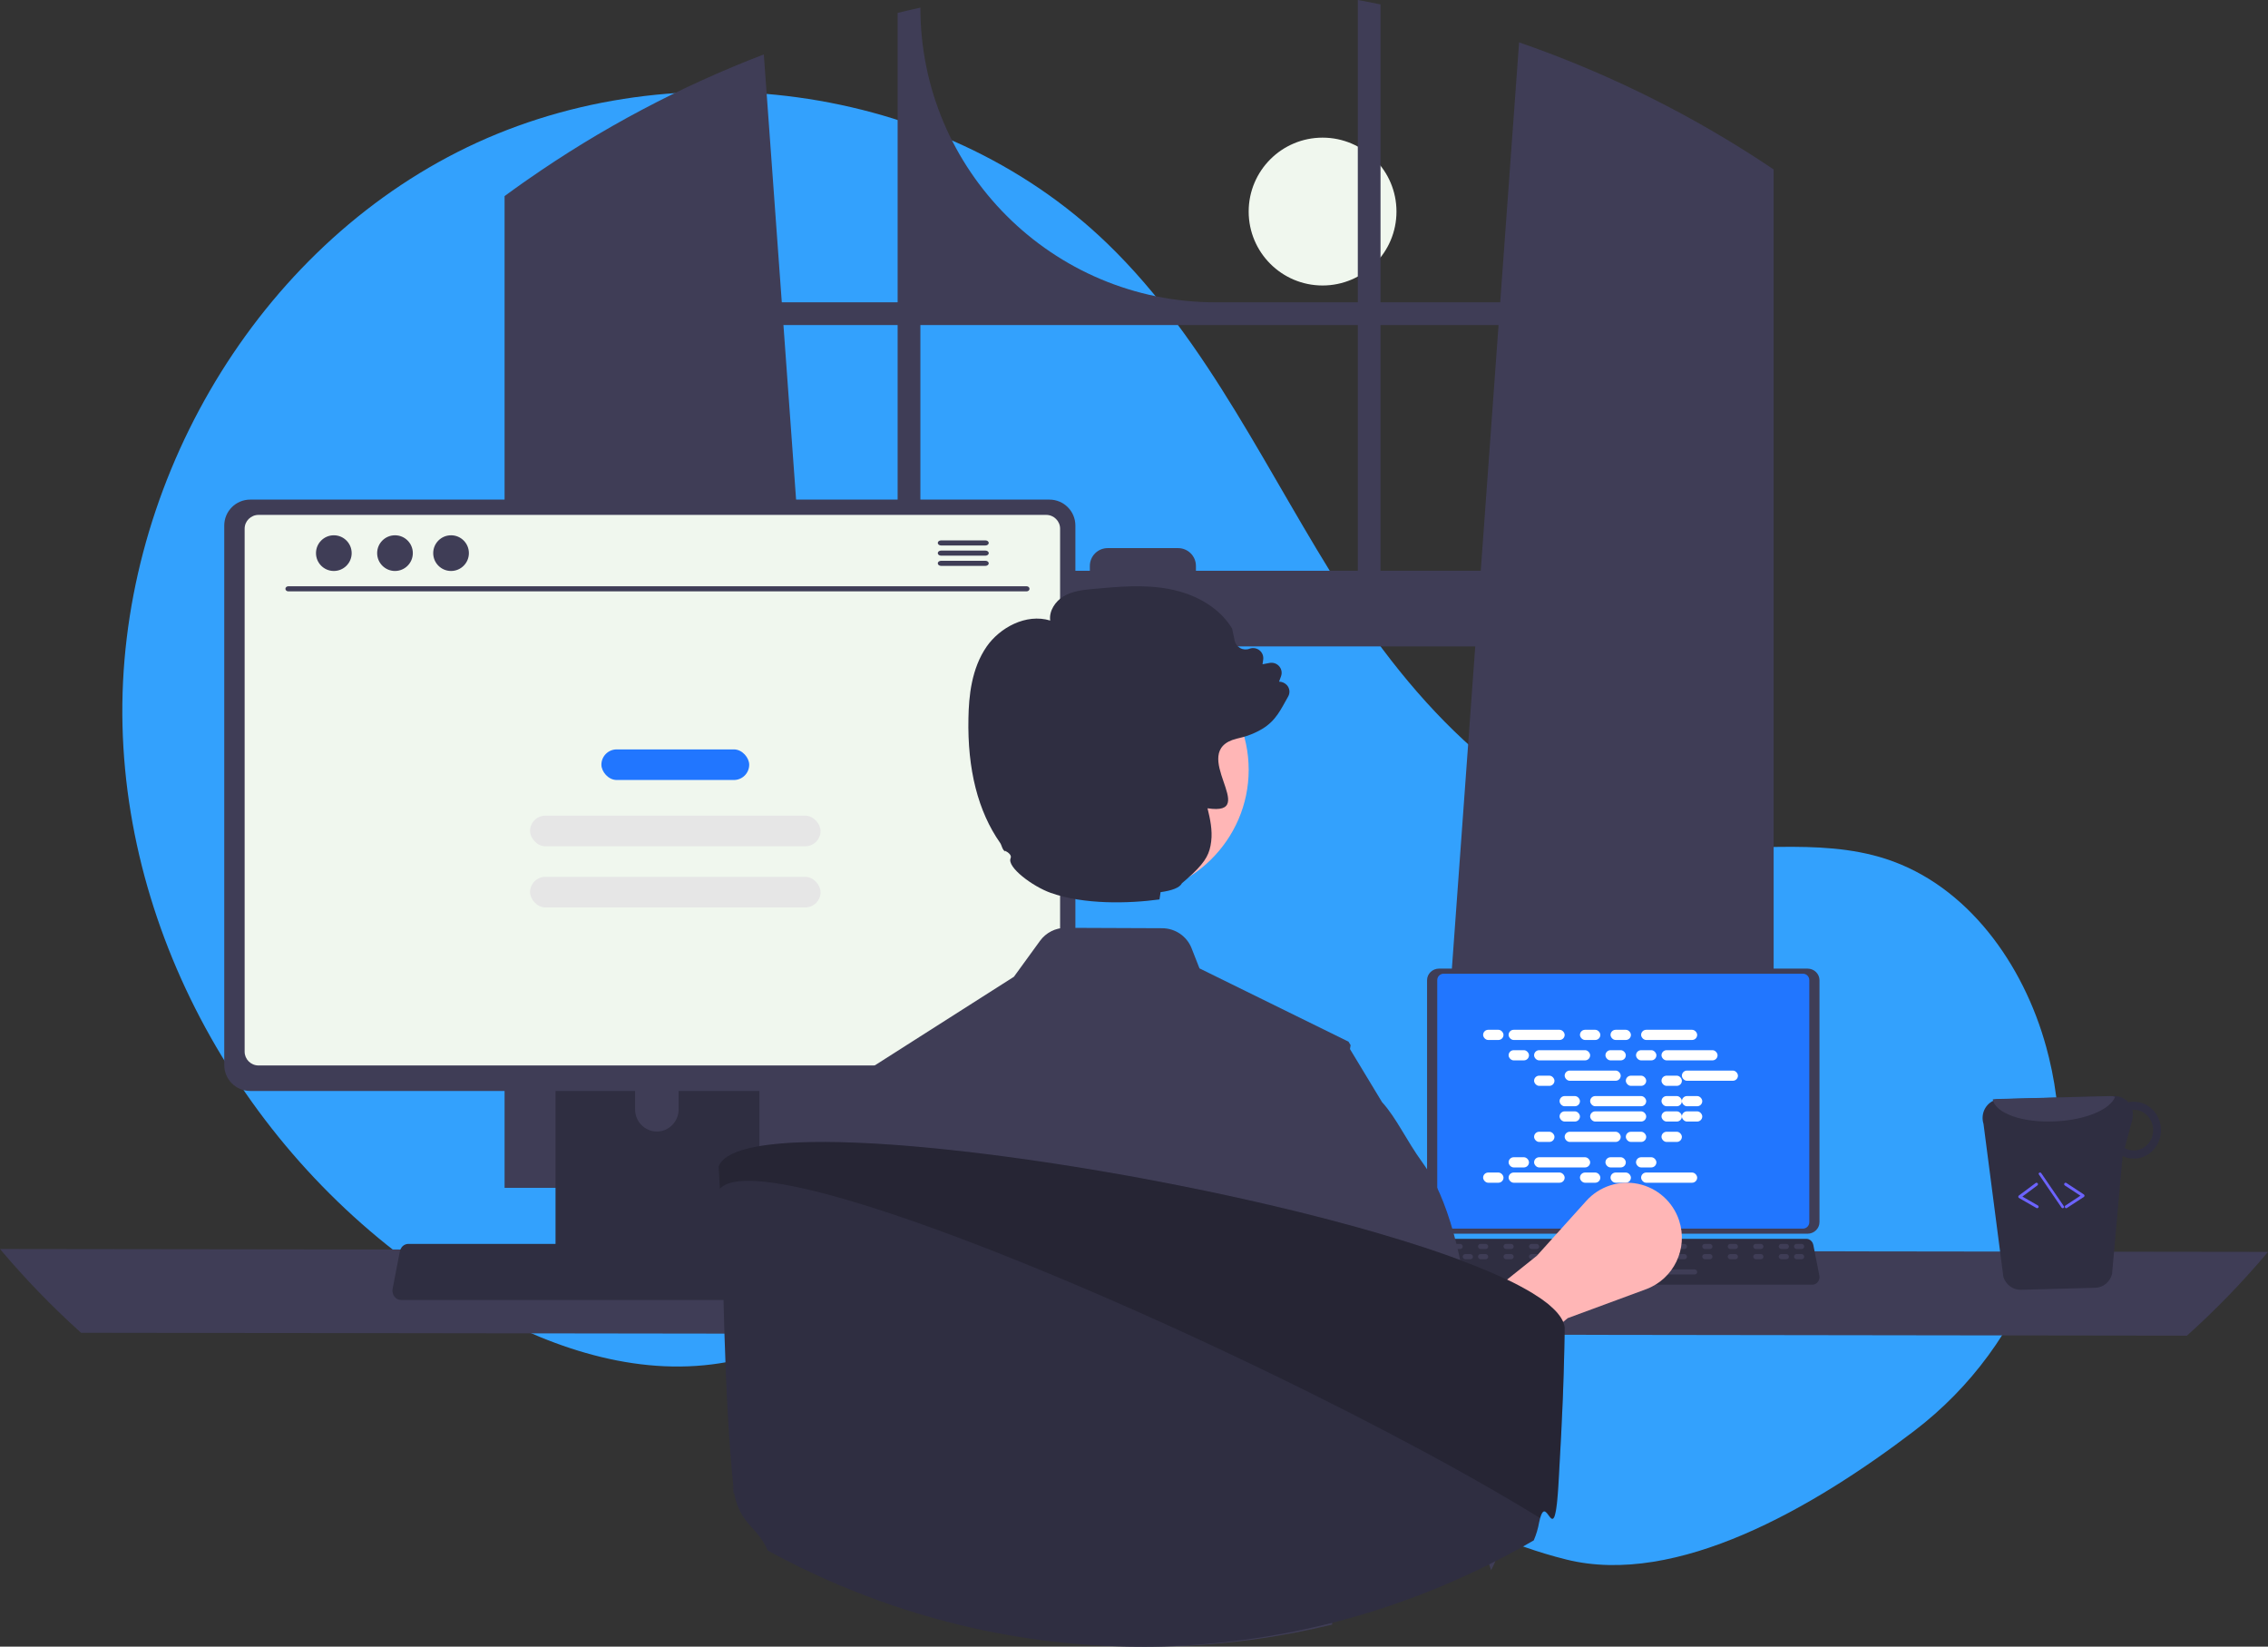 <svg xmlns:xlink="http://www.w3.org/1999/xlink" width="445" xmlns="http://www.w3.org/2000/svg" height="323" id="screenshot-b21aef60-3ef6-11ed-9e96-d5ea72e0ce91" viewBox="-0 -0 445 323" style="-webkit-print-color-adjust: exact;" fill="none" version="1.1"><rect x="-0" y="-0" width="445" height="323" fill="#333333" stroke="none"/><g id="shape-b21aef60-3ef6-11ed-9e96-d5ea72e0ce91" width="786.82" height="572.258" xmlns:xlink="http://www.w3.org/1999/xlink" rx="0" ry="0" style="fill: rgb(0, 0, 0);"><g id="shape-b21f0e10-3ef6-11ed-9e96-d5ea72e0ce91"><g id="fills-b21f0e10-3ef6-11ed-9e96-d5ea72e0ce91"><ellipse rx="14.5" ry="14.5" cx="259.5" cy="41.5" transform="matrix(1,0,0,1,0,0)" style="fill: rgb(240, 247, 238); fill-opacity: 1;"/></g></g><g id="shape-b222dea0-3ef6-11ed-9e96-d5ea72e0ce91"><g id="fills-b222dea0-3ef6-11ed-9e96-d5ea72e0ce91"><path rx="0" ry="0" d="M375.588,280.682C398.015,263.585,408.727,234.854,402.021,207.447C401.854,206.766,401.678,206.086,401.493,205.408C397.047,189.14,386.048,173.678,370.018,168.479C356.557,164.114,341.865,167.471,327.823,165.735C300.257,162.328,278.886,140.004,263.848,116.63C248.811,93.256,237.254,67.092,217.273,47.782C184.336,15.952,130.609,9.1,89.773,29.818C48.937,50.537,22.925,96.503,24.034,142.314C25.144,188.125,52.315,231.924,91.774,255.162C106.27,263.699,123.036,269.746,139.721,267.63C154.199,265.794,167.354,258.008,181.763,255.696C204.418,252.062,226.929,262.314,246.524,274.261C266.119,286.209,285.046,300.37,307.313,305.908C328.935,311.286,355.721,295.828,375.588,280.682ZZ" style="fill: rgb(51, 161, 253); fill-opacity: 1;"/></g></g><g id="shape-b2285ce0-3ef6-11ed-9e96-d5ea72e0ce91"><g id="fills-b2285ce0-3ef6-11ed-9e96-d5ea72e0ce91"><path rx="0" ry="0" d="M345.027,31.266C344.534,30.939,344.035,30.628,343.543,30.311C329.299,21.221,314.032,13.835,298.057,8.308L294.353,59.3L270.871,59.3L270.871,0.865C269.393,0.56,267.904,0.271,266.414,0L266.414,59.3L238.509,59.3C206.519,59.3,180.586,33.421,180.586,1.498L180.586,1.498C179.091,1.82,177.607,2.165,176.123,2.532L176.123,59.3L153.394,59.3L149.866,10.676C133.449,16.959,117.864,25.222,103.457,35.279C103.208,35.449,102.959,35.624,102.715,35.794C101.464,36.67,100.229,37.563,99,38.467L99,233L165.985,233L164.801,216.638L158.288,126.801L289.454,126.801L282.941,216.638L281.757,233L348,233L348,33.233C347.014,32.566,346.023,31.911,345.027,31.266ZZM176.123,111.964L157.212,111.964L153.717,63.754L176.123,63.754ZM266.414,111.964L234.652,111.964L234.652,111.009C234.652,110.082,234.282,109.192,233.625,108.537C232.967,107.882,232.075,107.515,231.146,107.516L217.338,107.516C216.409,107.516,215.519,107.884,214.862,108.539C214.206,109.194,213.837,110.083,213.838,111.009L213.838,111.964L180.586,111.964L180.586,63.754L266.414,63.754ZM270.871,111.964L270.871,63.754L294.03,63.754L290.536,111.964Z" style="fill: rgb(63, 61, 86);"/></g></g><g id="shape-b229e380-3ef6-11ed-9e96-d5ea72e0ce91"><g id="fills-b229e380-3ef6-11ed-9e96-d5ea72e0ce91"><path rx="0" ry="0" d="M0,245C4.913,250.843,10.227,256.334,15.904,261.432L429.096,262C434.773,256.901,440.087,251.41,445,245.568Z" style="fill: rgb(63, 61, 86);"/></g></g><g id="shape-b22c0660-3ef6-11ed-9e96-d5ea72e0ce91"><g id="fills-b22c0660-3ef6-11ed-9e96-d5ea72e0ce91"><path rx="0" ry="0" d="M280,192.278L280,239.72C280.001,240.979,281.05,241.999,282.345,242L354.655,242C355.95,241.999,356.999,240.979,357,239.72L357,192.278C356.997,191.02,355.948,190.002,354.655,190L282.345,190C281.052,190.002,280.003,191.02,280,192.278ZZ" style="fill: rgb(63, 61, 86);"/></g></g><g id="shape-b22ec580-3ef6-11ed-9e96-d5ea72e0ce91"><g id="fills-b22ec580-3ef6-11ed-9e96-d5ea72e0ce91"><path rx="0" ry="0" d="M282,192.254L282,239.749C282.001,240.439,282.557,240.999,283.243,241L353.757,241C354.443,240.999,354.999,240.439,355,239.749L355,192.254C355,191.562,354.444,191.002,353.757,191L283.243,191C282.556,191.002,282,191.562,282,192.254ZZ" style="fill: rgb(33, 118, 255); fill-opacity: 1;"/></g></g><g id="shape-b230e860-3ef6-11ed-9e96-d5ea72e0ce91"><g id="fills-b230e860-3ef6-11ed-9e96-d5ea72e0ce91"><path rx="0" ry="0" d="M278.315,251.443C278.579,251.797,278.981,252.002,279.404,252L355.6,252C356.022,251.999,356.421,251.796,356.687,251.445C356.953,251.095,357.057,250.635,356.97,250.194L355.787,244.189C355.688,243.691,355.359,243.282,354.914,243.1C354.756,243.034,354.587,243,354.417,243L280.582,243C280.412,243,280.243,243.034,280.085,243.1C279.64,243.282,279.311,243.691,279.212,244.189L278.029,250.194C277.944,250.635,278.049,251.094,278.315,251.443ZZ" style="fill: rgb(47, 46, 65);"/></g></g><g id="shape-b231f9d0-3ef6-11ed-9e96-d5ea72e0ce91"><g id="fills-b231f9d0-3ef6-11ed-9e96-d5ea72e0ce91"><rect rx="0.488" ry="0.488" x="352" y="244" transform="matrix(-1,0,0,-1,706,489)" width="2" height="1" style="fill: rgb(63, 61, 86);"/></g></g><g id="shape-b2329610-3ef6-11ed-9e96-d5ea72e0ce91"><g id="fills-b2329610-3ef6-11ed-9e96-d5ea72e0ce91"><rect rx="0.488" ry="0.488" x="349" y="244" transform="matrix(-1,0,0,-1,700,489)" width="2" height="1" style="fill: rgb(63, 61, 86);"/></g></g><g id="shape-b233a780-3ef6-11ed-9e96-d5ea72e0ce91"><g id="fills-b233a780-3ef6-11ed-9e96-d5ea72e0ce91"><rect rx="0.488" ry="0.488" x="344" y="244" transform="matrix(-1,0,0,-1,690,489)" width="2" height="1" style="fill: rgb(63, 61, 86);"/></g></g><g id="shape-b234e000-3ef6-11ed-9e96-d5ea72e0ce91"><g id="fills-b234e000-3ef6-11ed-9e96-d5ea72e0ce91"><rect rx="0.488" ry="0.488" x="339" y="244" transform="matrix(-1,0,0,-1,680,489)" width="2" height="1" style="fill: rgb(63, 61, 86);"/></g></g><g id="shape-b2361880-3ef6-11ed-9e96-d5ea72e0ce91"><g id="fills-b2361880-3ef6-11ed-9e96-d5ea72e0ce91"><rect rx="0.488" ry="0.488" x="334" y="244" transform="matrix(-1,0,0,-1,670,489)" width="2" height="1" style="fill: rgb(63, 61, 86);"/></g></g><g id="shape-b2375100-3ef6-11ed-9e96-d5ea72e0ce91"><g id="fills-b2375100-3ef6-11ed-9e96-d5ea72e0ce91"><rect rx="0.488" ry="0.488" x="329" y="244" transform="matrix(-1,0,0,-1,660,489)" width="2" height="1" style="fill: rgb(63, 61, 86);"/></g></g><g id="shape-b237ed40-3ef6-11ed-9e96-d5ea72e0ce91"><g id="fills-b237ed40-3ef6-11ed-9e96-d5ea72e0ce91"><rect rx="0.488" ry="0.488" x="324" y="244" transform="matrix(-1,0,0,-1,650,489)" width="2" height="1" style="fill: rgb(63, 61, 86);"/></g></g><g id="shape-b2386270-3ef6-11ed-9e96-d5ea72e0ce91"><g id="fills-b2386270-3ef6-11ed-9e96-d5ea72e0ce91"><rect rx="0.488" ry="0.488" x="319" y="244" transform="matrix(-1,0,0,-1,640,489)" width="2" height="1" style="fill: rgb(63, 61, 86);"/></g></g><g id="shape-b23973e0-3ef6-11ed-9e96-d5ea72e0ce91"><g id="fills-b23973e0-3ef6-11ed-9e96-d5ea72e0ce91"><rect rx="0.488" ry="0.488" x="315" y="244" transform="matrix(-1,0,0,-1,632,489)" width="2" height="1" style="fill: rgb(63, 61, 86);"/></g></g><g id="shape-b23a1020-3ef6-11ed-9e96-d5ea72e0ce91"><g id="fills-b23a1020-3ef6-11ed-9e96-d5ea72e0ce91"><rect rx="0.488" ry="0.488" x="310" y="244" transform="matrix(-1,0,0,-1,622,489)" width="2" height="1" style="fill: rgb(63, 61, 86);"/></g></g><g id="shape-b23ad370-3ef6-11ed-9e96-d5ea72e0ce91"><g id="fills-b23ad370-3ef6-11ed-9e96-d5ea72e0ce91"><rect rx="0.488" ry="0.488" x="305" y="244" transform="matrix(-1,0,0,-1,612,489)" width="2" height="1" style="fill: rgb(63, 61, 86);"/></g></g><g id="shape-b23b96c0-3ef6-11ed-9e96-d5ea72e0ce91"><g id="fills-b23b96c0-3ef6-11ed-9e96-d5ea72e0ce91"><rect rx="0.488" ry="0.488" x="300" y="244" transform="matrix(-1,0,0,-1,602,489)" width="2" height="1" style="fill: rgb(63, 61, 86);"/></g></g><g id="shape-b23c5a10-3ef6-11ed-9e96-d5ea72e0ce91"><g id="fills-b23c5a10-3ef6-11ed-9e96-d5ea72e0ce91"><rect rx="0.488" ry="0.488" x="295" y="244" transform="matrix(-1,0,0,-1,592,489)" width="2" height="1" style="fill: rgb(63, 61, 86);"/></g></g><g id="shape-b23d1d60-3ef6-11ed-9e96-d5ea72e0ce91"><g id="fills-b23d1d60-3ef6-11ed-9e96-d5ea72e0ce91"><rect rx="0.488" ry="0.488" x="290" y="244" transform="matrix(-1,0,0,-1,582,489)" width="2" height="1" style="fill: rgb(63, 61, 86);"/></g></g><g id="shape-b23e07c0-3ef6-11ed-9e96-d5ea72e0ce91"><g id="fills-b23e07c0-3ef6-11ed-9e96-d5ea72e0ce91"><rect rx="0.488" ry="0.488" x="285" y="244" transform="matrix(-1,0,0,-1,572,489)" width="2" height="1" style="fill: rgb(63, 61, 86);"/></g></g><g id="shape-b23ea400-3ef6-11ed-9e96-d5ea72e0ce91"><g id="fills-b23ea400-3ef6-11ed-9e96-d5ea72e0ce91"><rect rx="0.488" ry="0.488" x="282" y="244" transform="matrix(-1,0,0,-1,566,489)" width="2" height="1" style="fill: rgb(63, 61, 86);"/></g></g><g id="shape-b23f8e60-3ef6-11ed-9e96-d5ea72e0ce91"><g id="fills-b23f8e60-3ef6-11ed-9e96-d5ea72e0ce91"><rect rx="0.488" ry="0.488" x="352" y="246" transform="matrix(-1,0,0,-1,706,493)" width="2" height="1" style="fill: rgb(63, 61, 86);"/></g></g><g id="shape-b24078c0-3ef6-11ed-9e96-d5ea72e0ce91"><g id="fills-b24078c0-3ef6-11ed-9e96-d5ea72e0ce91"><rect rx="0.488" ry="0.488" x="349" y="246" transform="matrix(-1,0,0,-1,700,493)" width="2" height="1" style="fill: rgb(63, 61, 86);"/></g></g><g id="shape-b2413c10-3ef6-11ed-9e96-d5ea72e0ce91"><g id="fills-b2413c10-3ef6-11ed-9e96-d5ea72e0ce91"><rect rx="0.488" ry="0.488" x="344" y="246" transform="matrix(-1,0,0,-1,690,493)" width="2" height="1" style="fill: rgb(63, 61, 86);"/></g></g><g id="shape-b241d850-3ef6-11ed-9e96-d5ea72e0ce91"><g id="fills-b241d850-3ef6-11ed-9e96-d5ea72e0ce91"><rect rx="0.488" ry="0.488" x="339" y="246" transform="matrix(-1,0,0,-1,680,493)" width="2" height="1" style="fill: rgb(63, 61, 86);"/></g></g><g id="shape-b2424d80-3ef6-11ed-9e96-d5ea72e0ce91"><g id="fills-b2424d80-3ef6-11ed-9e96-d5ea72e0ce91"><rect rx="0.488" ry="0.488" x="334" y="246" transform="matrix(-1,0,0,-1,670,493)" width="2" height="1" style="fill: rgb(63, 61, 86);"/></g></g><g id="shape-b242e9c0-3ef6-11ed-9e96-d5ea72e0ce91"><g id="fills-b242e9c0-3ef6-11ed-9e96-d5ea72e0ce91"><rect rx="0.488" ry="0.488" x="329" y="246" transform="matrix(-1,0,0,-1,660,493)" width="2" height="1" style="fill: rgb(63, 61, 86);"/></g></g><g id="shape-b243fb30-3ef6-11ed-9e96-d5ea72e0ce91"><g id="fills-b243fb30-3ef6-11ed-9e96-d5ea72e0ce91"><rect rx="0.488" ry="0.488" x="324" y="246" transform="matrix(-1,0,0,-1,650,493)" width="2" height="1" style="fill: rgb(63, 61, 86);"/></g></g><g id="shape-b244be80-3ef6-11ed-9e96-d5ea72e0ce91"><g id="fills-b244be80-3ef6-11ed-9e96-d5ea72e0ce91"><rect rx="0.488" ry="0.488" x="319" y="246" transform="matrix(-1,0,0,-1,640,493)" width="2" height="1" style="fill: rgb(63, 61, 86);"/></g></g><g id="shape-b2455ac0-3ef6-11ed-9e96-d5ea72e0ce91"><g id="fills-b2455ac0-3ef6-11ed-9e96-d5ea72e0ce91"><rect rx="0.488" ry="0.488" x="315" y="246" transform="matrix(-1,0,0,-1,632,493)" width="2" height="1" style="fill: rgb(63, 61, 86);"/></g></g><g id="shape-b2469340-3ef6-11ed-9e96-d5ea72e0ce91"><g id="fills-b2469340-3ef6-11ed-9e96-d5ea72e0ce91"><rect rx="0.488" ry="0.488" x="310" y="246" transform="matrix(-1,0,0,-1,622,493)" width="2" height="1" style="fill: rgb(63, 61, 86);"/></g></g><g id="shape-b2470870-3ef6-11ed-9e96-d5ea72e0ce91"><g id="fills-b2470870-3ef6-11ed-9e96-d5ea72e0ce91"><rect rx="0.488" ry="0.488" x="305" y="246" transform="matrix(-1,0,0,-1,612,493)" width="2" height="1" style="fill: rgb(63, 61, 86);"/></g></g><g id="shape-b247a4b0-3ef6-11ed-9e96-d5ea72e0ce91"><g id="fills-b247a4b0-3ef6-11ed-9e96-d5ea72e0ce91"><rect rx="0.488" ry="0.488" x="300" y="246" transform="matrix(-1,0,0,-1,602,493)" width="2" height="1" style="fill: rgb(63, 61, 86);"/></g></g><g id="shape-b248b620-3ef6-11ed-9e96-d5ea72e0ce91"><g id="fills-b248b620-3ef6-11ed-9e96-d5ea72e0ce91"><rect rx="0.488" ry="0.488" x="295" y="246" transform="matrix(-1,0,0,-1,592,493)" width="2" height="1" style="fill: rgb(63, 61, 86);"/></g></g><g id="shape-b2492b50-3ef6-11ed-9e96-d5ea72e0ce91"><g id="fills-b2492b50-3ef6-11ed-9e96-d5ea72e0ce91"><rect rx="0.488" ry="0.488" x="290" y="246" transform="matrix(-1,0,0,-1,582,493)" width="2" height="1" style="fill: rgb(63, 61, 86);"/></g></g><g id="shape-b24a15b0-3ef6-11ed-9e96-d5ea72e0ce91"><g id="fills-b24a15b0-3ef6-11ed-9e96-d5ea72e0ce91"><rect rx="0.488" ry="0.488" x="287" y="246" transform="matrix(-1,0,0,-1,576,493)" width="2" height="1" style="fill: rgb(63, 61, 86);"/></g></g><g id="shape-b24ad900-3ef6-11ed-9e96-d5ea72e0ce91"><g id="fills-b24ad900-3ef6-11ed-9e96-d5ea72e0ce91"><rect rx="0.488" ry="0.488" x="282" y="246" transform="matrix(-1,0,0,-1,566,493)" width="2" height="1" style="fill: rgb(63, 61, 86);"/></g></g><g id="shape-b24b7540-3ef6-11ed-9e96-d5ea72e0ce91"><g id="fills-b24b7540-3ef6-11ed-9e96-d5ea72e0ce91"><rect rx="0.488" ry="0.488" x="313" y="249" transform="matrix(-1,0,0,-1,646,499)" width="20" height="1" style="fill: rgb(63, 61, 86);"/></g></g><g id="shape-b24c1180-3ef6-11ed-9e96-d5ea72e0ce91"><g id="fills-b24c1180-3ef6-11ed-9e96-d5ea72e0ce91"><rect rx="1" ry="1" x="291" y="202" transform="matrix(1,0,0,1,-0,0)" width="4" height="2" style="fill: rgb(255, 255, 255);"/></g></g><g id="shape-b24c5fa0-3ef6-11ed-9e96-d5ea72e0ce91"><g id="fills-b24c5fa0-3ef6-11ed-9e96-d5ea72e0ce91"><rect rx="1" ry="1" x="310" y="202" transform="matrix(1,0,0,1,-0,0)" width="4" height="2" style="fill: rgb(255, 255, 255);"/></g></g><g id="shape-b24cfbe0-3ef6-11ed-9e96-d5ea72e0ce91"><g id="fills-b24cfbe0-3ef6-11ed-9e96-d5ea72e0ce91"><rect rx="1" ry="1" x="316" y="202" transform="matrix(1,0,0,1,-0,0)" width="4" height="2" style="fill: rgb(255, 255, 255);"/></g></g><g id="shape-b24dbf30-3ef6-11ed-9e96-d5ea72e0ce91"><g id="fills-b24dbf30-3ef6-11ed-9e96-d5ea72e0ce91"><rect rx="1" ry="1" x="296" y="202" transform="matrix(1,0,0,1,0,-0)" width="11" height="2" style="fill: rgb(255, 255, 255);"/></g></g><g id="shape-b24e3460-3ef6-11ed-9e96-d5ea72e0ce91"><g id="fills-b24e3460-3ef6-11ed-9e96-d5ea72e0ce91"><rect rx="1" ry="1" x="322" y="202" transform="matrix(1,0,0,1,0,-0)" width="11" height="2" style="fill: rgb(255, 255, 255);"/></g></g><g id="shape-b24ea990-3ef6-11ed-9e96-d5ea72e0ce91"><g id="fills-b24ea990-3ef6-11ed-9e96-d5ea72e0ce91"><rect rx="1" ry="1" x="296" y="206" transform="matrix(1,0,0,1,-0,0)" width="4" height="2" style="fill: rgb(255, 255, 255);"/></g></g><g id="shape-b24f45d0-3ef6-11ed-9e96-d5ea72e0ce91"><g id="fills-b24f45d0-3ef6-11ed-9e96-d5ea72e0ce91"><rect rx="1" ry="1" x="315" y="206" transform="matrix(1,0,0,1,-0,0)" width="4" height="2" style="fill: rgb(255, 255, 255);"/></g></g><g id="shape-b24fe210-3ef6-11ed-9e96-d5ea72e0ce91"><g id="fills-b24fe210-3ef6-11ed-9e96-d5ea72e0ce91"><rect rx="1" ry="1" x="321" y="206" transform="matrix(1,0,0,1,-0,0)" width="4" height="2" style="fill: rgb(255, 255, 255);"/></g></g><g id="shape-b250a560-3ef6-11ed-9e96-d5ea72e0ce91"><g id="fills-b250a560-3ef6-11ed-9e96-d5ea72e0ce91"><rect rx="1" ry="1" x="301" y="206" transform="matrix(1,0,0,1,0,-0)" width="11" height="2" style="fill: rgb(255, 255, 255);"/></g></g><g id="shape-b25141a0-3ef6-11ed-9e96-d5ea72e0ce91"><g id="fills-b25141a0-3ef6-11ed-9e96-d5ea72e0ce91"><rect rx="1" ry="1" x="326" y="206" transform="matrix(1,0,0,1,0,-0)" width="11" height="2" style="fill: rgb(255, 255, 255);"/></g></g><g id="shape-b25204f0-3ef6-11ed-9e96-d5ea72e0ce91"><g id="fills-b25204f0-3ef6-11ed-9e96-d5ea72e0ce91"><rect rx="1" ry="1" x="301" y="211" transform="matrix(1,0,0,1,-0,0)" width="4" height="2" style="fill: rgb(255, 255, 255);"/></g></g><g id="shape-b252c840-3ef6-11ed-9e96-d5ea72e0ce91"><g id="fills-b252c840-3ef6-11ed-9e96-d5ea72e0ce91"><rect rx="1" ry="1" x="319" y="211" transform="matrix(1,0,0,1,-0,0)" width="4" height="2" style="fill: rgb(255, 255, 255);"/></g></g><g id="shape-b2536480-3ef6-11ed-9e96-d5ea72e0ce91"><g id="fills-b2536480-3ef6-11ed-9e96-d5ea72e0ce91"><rect rx="1" ry="1" x="326" y="211" transform="matrix(1,0,0,1,-0,0)" width="4" height="2" style="fill: rgb(255, 255, 255);"/></g></g><g id="shape-b25400c0-3ef6-11ed-9e96-d5ea72e0ce91"><g id="fills-b25400c0-3ef6-11ed-9e96-d5ea72e0ce91"><rect rx="1" ry="1" x="307" y="210" transform="matrix(1,0,0,1,0,-0)" width="11" height="2" style="fill: rgb(255, 255, 255);"/></g></g><g id="shape-b2549d00-3ef6-11ed-9e96-d5ea72e0ce91"><g id="fills-b2549d00-3ef6-11ed-9e96-d5ea72e0ce91"><rect rx="1" ry="1" x="330" y="210" transform="matrix(1,0,0,1,0,-0)" width="11" height="2" style="fill: rgb(255, 255, 255);"/></g></g><g id="shape-b2553940-3ef6-11ed-9e96-d5ea72e0ce91"><g id="fills-b2553940-3ef6-11ed-9e96-d5ea72e0ce91"><rect rx="1" ry="1" x="306" y="215" transform="matrix(1,0,0,1,0,-0)" width="4" height="2" style="fill: rgb(255, 255, 255);"/></g></g><g id="shape-b255d580-3ef6-11ed-9e96-d5ea72e0ce91"><g id="fills-b255d580-3ef6-11ed-9e96-d5ea72e0ce91"><rect rx="1" ry="1" x="326" y="215" transform="matrix(1,0,0,1,-0,0)" width="4" height="2" style="fill: rgb(255, 255, 255);"/></g></g><g id="shape-b25623a0-3ef6-11ed-9e96-d5ea72e0ce91"><g id="fills-b25623a0-3ef6-11ed-9e96-d5ea72e0ce91"><rect rx="1" ry="1" x="330" y="215" transform="matrix(1,0,0,1,0,-0)" width="4" height="2" style="fill: rgb(255, 255, 255);"/></g></g><g id="shape-b25698d0-3ef6-11ed-9e96-d5ea72e0ce91"><g id="fills-b25698d0-3ef6-11ed-9e96-d5ea72e0ce91"><rect rx="1" ry="1" x="312" y="215" transform="matrix(1,0,0,1,0,-0)" width="11" height="2" style="fill: rgb(255, 255, 255);"/></g></g><g id="shape-b2575c20-3ef6-11ed-9e96-d5ea72e0ce91"><g id="fills-b2575c20-3ef6-11ed-9e96-d5ea72e0ce91"><rect rx="1" ry="1" x="310" y="230" transform="matrix(1,0,0,1,-0,0)" width="4" height="2" style="fill: rgb(255, 255, 255);"/></g></g><g id="shape-b257f860-3ef6-11ed-9e96-d5ea72e0ce91"><g id="fills-b257f860-3ef6-11ed-9e96-d5ea72e0ce91"><rect rx="1" ry="1" x="316" y="230" transform="matrix(1,0,0,1,-0,0)" width="4" height="2" style="fill: rgb(255, 255, 255);"/></g></g><g id="shape-b25894a0-3ef6-11ed-9e96-d5ea72e0ce91"><g id="fills-b25894a0-3ef6-11ed-9e96-d5ea72e0ce91"><rect rx="1" ry="1" x="322" y="230" transform="matrix(1,0,0,1,0,-0)" width="11" height="2" style="fill: rgb(255, 255, 255);"/></g></g><g id="shape-b25930e0-3ef6-11ed-9e96-d5ea72e0ce91"><g id="fills-b25930e0-3ef6-11ed-9e96-d5ea72e0ce91"><rect rx="1" ry="1" x="291" y="230" transform="matrix(1,0,0,1,-0,0)" width="4" height="2" style="fill: rgb(255, 255, 255);"/></g></g><g id="shape-b259cd20-3ef6-11ed-9e96-d5ea72e0ce91"><g id="fills-b259cd20-3ef6-11ed-9e96-d5ea72e0ce91"><rect rx="1" ry="1" x="296" y="230" transform="matrix(1,0,0,1,0,-0)" width="11" height="2" style="fill: rgb(255, 255, 255);"/></g></g><g id="shape-b25a6960-3ef6-11ed-9e96-d5ea72e0ce91"><g id="fills-b25a6960-3ef6-11ed-9e96-d5ea72e0ce91"><rect rx="1" ry="1" x="296" y="227" transform="matrix(1,0,0,1,0,-0)" width="4" height="2" style="fill: rgb(255, 255, 255);"/></g></g><g id="shape-b25ade90-3ef6-11ed-9e96-d5ea72e0ce91"><g id="fills-b25ade90-3ef6-11ed-9e96-d5ea72e0ce91"><rect rx="1" ry="1" x="315" y="227" transform="matrix(1,0,0,1,0,-0)" width="4" height="2" style="fill: rgb(255, 255, 255);"/></g></g><g id="shape-b25b7ad0-3ef6-11ed-9e96-d5ea72e0ce91"><g id="fills-b25b7ad0-3ef6-11ed-9e96-d5ea72e0ce91"><rect rx="1" ry="1" x="321" y="227" transform="matrix(1,0,0,1,0,-0)" width="4" height="2" style="fill: rgb(255, 255, 255);"/></g></g><g id="shape-b25bf000-3ef6-11ed-9e96-d5ea72e0ce91"><g id="fills-b25bf000-3ef6-11ed-9e96-d5ea72e0ce91"><rect rx="1" ry="1" x="301" y="227" transform="matrix(1,0,0,1,0,-0)" width="11" height="2" style="fill: rgb(255, 255, 255);"/></g></g><g id="shape-b25cb350-3ef6-11ed-9e96-d5ea72e0ce91"><g id="fills-b25cb350-3ef6-11ed-9e96-d5ea72e0ce91"><rect rx="1" ry="1" x="301" y="222" transform="matrix(1,0,0,1,0,-0)" width="4" height="2" style="fill: rgb(255, 255, 255);"/></g></g><g id="shape-b25d2880-3ef6-11ed-9e96-d5ea72e0ce91"><g id="fills-b25d2880-3ef6-11ed-9e96-d5ea72e0ce91"><rect rx="1" ry="1" x="319" y="222" transform="matrix(1,0,0,1,0,-0)" width="4" height="2" style="fill: rgb(255, 255, 255);"/></g></g><g id="shape-b25dc4c0-3ef6-11ed-9e96-d5ea72e0ce91"><g id="fills-b25dc4c0-3ef6-11ed-9e96-d5ea72e0ce91"><rect rx="1" ry="1" x="326" y="222" transform="matrix(1,0,0,1,-0,0)" width="4" height="2" style="fill: rgb(255, 255, 255);"/></g></g><g id="shape-b25e39f0-3ef6-11ed-9e96-d5ea72e0ce91"><g id="fills-b25e39f0-3ef6-11ed-9e96-d5ea72e0ce91"><rect rx="1" ry="1" x="307" y="222" transform="matrix(1,0,0,1,0,-0)" width="11" height="2" style="fill: rgb(255, 255, 255);"/></g></g><g id="shape-b25efd40-3ef6-11ed-9e96-d5ea72e0ce91"><g id="fills-b25efd40-3ef6-11ed-9e96-d5ea72e0ce91"><rect rx="1" ry="1" x="306" y="218" transform="matrix(1,0,0,1,-0,0)" width="4" height="2" style="fill: rgb(255, 255, 255);"/></g></g><g id="shape-b25f9980-3ef6-11ed-9e96-d5ea72e0ce91"><g id="fills-b25f9980-3ef6-11ed-9e96-d5ea72e0ce91"><rect rx="1" ry="1" x="326" y="218" transform="matrix(1,0,0,1,-0,0)" width="4" height="2" style="fill: rgb(255, 255, 255);"/></g></g><g id="shape-b2600eb0-3ef6-11ed-9e96-d5ea72e0ce91"><g id="fills-b2600eb0-3ef6-11ed-9e96-d5ea72e0ce91"><rect rx="1" ry="1" x="330" y="218" transform="matrix(1,0,0,1,-0,0)" width="4" height="2" style="fill: rgb(255, 255, 255);"/></g></g><g id="shape-b26083e0-3ef6-11ed-9e96-d5ea72e0ce91"><g id="fills-b26083e0-3ef6-11ed-9e96-d5ea72e0ce91"><rect rx="1" ry="1" x="312" y="218" transform="matrix(1,0,0,1,0,-0)" width="11" height="2" style="fill: rgb(255, 255, 255);"/></g></g><g id="shape-b2620a80-3ef6-11ed-9e96-d5ea72e0ce91"><g id="fills-b2620a80-3ef6-11ed-9e96-d5ea72e0ce91"><path rx="0" ry="0" d="M285.498,277L278,265.129L301.534,246.337L311.247,235.557C313.815,232.707,317.703,231.44,321.454,232.232C325.204,233.023,328.252,235.753,329.454,239.398L329.454,239.398C331.274,244.916,328.4,250.886,322.956,252.895L307.596,258.563Z" style="fill: rgb(255, 182, 182);"/></g></g><g id="shape-b2639120-3ef6-11ed-9e96-d5ea72e0ce91"><g id="fills-b2639120-3ef6-11ed-9e96-d5ea72e0ce91"><path rx="0" ry="0" d="M109,190.958L109,249L149,249L149,190.958C149.001,190.101,148.453,189.344,147.647,189.091C147.462,189.029,147.269,188.998,147.074,189L110.932,189C110.42,188.999,109.929,189.205,109.567,189.572C109.204,189.939,109,190.438,109,190.958ZZM124.61,210.902C124.632,208.52,126.537,206.601,128.88,206.601C131.223,206.601,133.129,208.52,133.15,210.902L133.15,217.636C133.138,220.025,131.23,221.955,128.88,221.955C126.531,221.955,124.622,220.025,124.61,217.636Z" style="fill: rgb(47, 46, 65);"/></g></g><g id="shape-b264f0b0-3ef6-11ed-9e96-d5ea72e0ce91"><g id="fills-b264f0b0-3ef6-11ed-9e96-d5ea72e0ce91"><path rx="0" ry="0" d="M109,246L109,251.852C109.002,252.483,109.49,252.995,110.095,253L148.905,253C149.511,252.997,150,252.484,150,251.852L150,246Z" style="fill: rgb(63, 61, 86);"/></g></g><g id="shape-b2667750-3ef6-11ed-9e96-d5ea72e0ce91"><g id="fills-b2667750-3ef6-11ed-9e96-d5ea72e0ce91"><path rx="0" ry="0" d="M44,103.081L44,208.914C44.002,211.722,46.278,213.998,49.086,214L205.914,214C208.722,213.998,210.998,211.722,211,208.914L211,103.081C210.993,100.275,208.719,98.004,205.914,98L49.086,98C46.281,98.004,44.007,100.275,44,103.081ZZ" style="fill: rgb(63, 61, 86);"/></g></g><g id="shape-b267d6e0-3ef6-11ed-9e96-d5ea72e0ce91"><g id="fills-b267d6e0-3ef6-11ed-9e96-d5ea72e0ce91"><path rx="0" ry="0" d="M48,103.708L48,206.298C48.003,207.789,49.221,208.997,50.724,209L205.276,209C206.779,208.997,207.997,207.789,208,206.298L208,103.708C208,102.215,206.781,101.003,205.276,101L50.724,101C49.219,101.003,48,102.215,48,103.708ZZ" style="fill: rgb(240, 247, 238); fill-opacity: 1;"/></g></g><g id="shape-b2695d80-3ef6-11ed-9e96-d5ea72e0ce91"><g id="fills-b2695d80-3ef6-11ed-9e96-d5ea72e0ce91"><path rx="0" ry="0" d="M77.379,254.319C77.697,254.752,78.179,255.003,78.689,255L170.316,255C170.824,254.999,171.304,254.75,171.623,254.322C171.943,253.894,172.068,253.332,171.964,252.793L170.542,245.453C170.422,244.845,170.027,244.344,169.492,244.123C169.301,244.041,169.098,244,168.894,244L80.105,244C79.901,244,79.698,244.041,79.507,244.123C78.972,244.344,78.577,244.845,78.457,245.453L77.035,252.793C76.932,253.332,77.059,253.893,77.379,254.319ZZ" style="fill: rgb(47, 46, 65);"/></g></g><g id="shape-b26a47e0-3ef6-11ed-9e96-d5ea72e0ce91"><g id="fills-b26a47e0-3ef6-11ed-9e96-d5ea72e0ce91"><path rx="0" ry="0" d="M201.437,116L56.563,116C56.25,115.994,56,115.772,56,115.5C56,115.228,56.25,115.006,56.563,115L201.437,115C201.75,115.006,202,115.228,202,115.5C202,115.772,201.75,115.994,201.437,116ZZ" style="fill: rgb(63, 61, 86);"/></g></g><g id="shape-b26ae420-3ef6-11ed-9e96-d5ea72e0ce91"><g id="fills-b26ae420-3ef6-11ed-9e96-d5ea72e0ce91"><ellipse rx="3.5" ry="3.5" cx="65.5" cy="108.5" transform="matrix(1,0,0,1,0,0)" style="fill: rgb(63, 61, 86);"/></g></g><g id="shape-b26ba770-3ef6-11ed-9e96-d5ea72e0ce91"><g id="fills-b26ba770-3ef6-11ed-9e96-d5ea72e0ce91"><ellipse rx="3.5" ry="3.5" cx="77.5" cy="108.5" transform="matrix(1,0,0,1,0,0)" style="fill: rgb(63, 61, 86);"/></g></g><g id="shape-b26c6ac0-3ef6-11ed-9e96-d5ea72e0ce91"><g id="fills-b26c6ac0-3ef6-11ed-9e96-d5ea72e0ce91"><ellipse rx="3.5" ry="3.5" cx="88.5" cy="108.5" transform="matrix(1,0,0,1,0,0)" style="fill: rgb(63, 61, 86);"/></g></g><g id="shape-b26d0700-3ef6-11ed-9e96-d5ea72e0ce91"><g id="fills-b26d0700-3ef6-11ed-9e96-d5ea72e0ce91"><path rx="0" ry="0" d="M193.35,106L184.644,106C184.286,106.006,184,106.228,184,106.5C184,106.772,184.286,106.994,184.644,107L193.35,107C193.711,106.996,194,106.773,194,106.5C194,106.227,193.711,106.004,193.35,106ZZ" style="fill: rgb(63, 61, 86);"/></g></g><g id="shape-b26e1870-3ef6-11ed-9e96-d5ea72e0ce91"><g id="fills-b26e1870-3ef6-11ed-9e96-d5ea72e0ce91"><path rx="0" ry="0" d="M193.349,108L184.644,108C184.286,108.006,184,108.228,184,108.5C184,108.772,184.286,108.994,184.644,109L193.349,109C193.71,108.997,194,108.774,194,108.5C194,108.226,193.71,108.003,193.349,108ZZ" style="fill: rgb(63, 61, 86);"/></g></g><g id="shape-b26f02d0-3ef6-11ed-9e96-d5ea72e0ce91"><g id="fills-b26f02d0-3ef6-11ed-9e96-d5ea72e0ce91"><path rx="0" ry="0" d="M193.35,110L184.644,110C184.286,110.006,184,110.228,184,110.5C184,110.772,184.286,110.994,184.644,111L193.35,111C193.711,110.996,194,110.773,194,110.5C194,110.227,193.711,110.004,193.35,110ZZ" style="fill: rgb(63, 61, 86);"/></g></g><g id="shape-b27125b0-3ef6-11ed-9e96-d5ea72e0ce91"><g id="fills-b27125b0-3ef6-11ed-9e96-d5ea72e0ce91"><path rx="0" ry="0" d="M393.084,250.498C393.583,252.018,394.96,253.028,396.494,252.999L411.103,252.606C412.65,252.574,413.993,251.479,414.401,249.916L416.469,226.764C417.202,227.112,418.001,227.284,418.806,227.267C421.747,227.189,424.072,224.629,423.998,221.549C423.924,218.468,421.48,216.033,418.538,216.11C418.217,216.109,417.896,216.144,417.581,216.215C416.889,215.431,415.913,214.989,414.893,215L392.421,215.608C392.235,215.615,392.049,215.639,391.867,215.68C390.87,215.875,390.002,216.512,389.486,217.427C388.971,218.342,388.859,219.445,389.179,220.453ZM416.893,225.192L418.364,219.675C418.531,219.037,418.535,218.365,418.375,217.726C418.446,217.725,418.509,217.69,418.581,217.69C420.681,217.644,422.42,219.387,422.469,221.587C422.519,223.786,420.859,225.612,418.759,225.67C418.107,225.691,417.462,225.526,416.893,225.192ZZ" style="fill: rgb(47, 46, 65);"/></g></g><g id="shape-b2725e30-3ef6-11ed-9e96-d5ea72e0ce91"><g id="fills-b2725e30-3ef6-11ed-9e96-d5ea72e0ce91"><path rx="0" ry="0" d="M391,215.648C391.478,218.377,396.851,220.296,403.311,219.962C409.252,219.689,414.11,217.605,415,215.136C414.671,215.039,414.328,214.993,413.985,215.001L391.553,215.579C391.367,215.586,391.182,215.609,391,215.648ZZ" style="fill: rgb(63, 61, 86);"/></g></g><g id="shape-b2734890-3ef6-11ed-9e96-d5ea72e0ce91"><g id="fills-b2734890-3ef6-11ed-9e96-d5ea72e0ce91"><path rx="0" ry="0" d="M405.488,236.991C405.518,236.983,405.547,236.97,405.488,236.991ZL408.87,234.785C408.951,234.732,409,234.641,409,234.544C409,234.447,408.951,234.356,408.87,234.303L405.444,232.048C405.359,231.991,405.249,231.984,405.158,232.031C405.066,232.077,405.006,232.169,405,232.272C404.995,232.375,405.044,232.473,405.13,232.529L408.19,234.543L405.26,236.471C405.143,236.548,405.099,236.699,405.155,236.828C405.211,236.957,405.352,237.026,405.488,236.991ZZ" style="fill: rgb(108, 99, 255);"/></g></g><g id="shape-b274cf30-3ef6-11ed-9e96-d5ea72e0ce91"><g id="fills-b274cf30-3ef6-11ed-9e96-d5ea72e0ce91"><path rx="0" ry="0" d="M399.783,236.991C399.897,236.962,399.981,236.867,399.997,236.751C400.013,236.635,399.957,236.521,399.856,236.462L396.81,234.711L399.754,232.519C399.836,232.457,399.88,232.357,399.868,232.255C399.856,232.152,399.791,232.064,399.697,232.024C399.602,231.983,399.494,231.995,399.412,232.057L396.116,234.512C396.038,234.569,395.995,234.663,396,234.76C396.006,234.857,396.06,234.944,396.144,234.992L399.57,236.962C399.635,236.999,399.711,237.01,399.783,236.991ZZ" style="fill: rgb(108, 99, 255);"/></g></g><g id="shape-b2759280-3ef6-11ed-9e96-d5ea72e0ce91"><g id="fills-b2759280-3ef6-11ed-9e96-d5ea72e0ce91"><path rx="0" ry="0" d="M404.794,236.993C404.82,236.987,404.846,236.977,404.794,236.993ZC404.931,236.931,404.975,236.877,404.992,236.814C405.009,236.752,404.998,236.686,404.96,236.631L400.506,230.116C400.428,230.002,400.26,229.966,400.131,230.036C400.002,230.105,399.962,230.255,400.04,230.369L404.494,236.884C404.556,236.975,404.678,237.019,404.794,236.993ZZ" style="fill: rgb(108, 99, 255);"/></g></g><g id="shape-b27655d0-3ef6-11ed-9e96-d5ea72e0ce91"><g id="fills-b27655d0-3ef6-11ed-9e96-d5ea72e0ce91"><rect rx="3" ry="3" x="118" y="147" transform="matrix(1,0,0,1,0,-0)" width="29" height="6" style="fill: rgb(33, 118, 255); fill-opacity: 1;"/></g></g><g id="shape-b276cb00-3ef6-11ed-9e96-d5ea72e0ce91"><g id="fills-b276cb00-3ef6-11ed-9e96-d5ea72e0ce91"><rect rx="3" ry="3" x="104" y="160" transform="matrix(1,0,0,1,0,0)" width="57" height="6" style="fill: rgb(230, 230, 230);"/></g></g><g id="shape-b2774030-3ef6-11ed-9e96-d5ea72e0ce91"><g id="fills-b2774030-3ef6-11ed-9e96-d5ea72e0ce91"><rect rx="3" ry="3" x="104" y="172" transform="matrix(1,0,0,1,0,0)" width="57" height="6" style="fill: rgb(230, 230, 230);"/></g></g><g id="shape-b279d840-3ef6-11ed-9e96-d5ea72e0ce91"><g id="fills-b279d840-3ef6-11ed-9e96-d5ea72e0ce91"><path rx="0" ry="0" d="M165,213.212L165.123,213.597L165.129,213.61L168.82,224.755L173.066,237.599L181.055,261.736L181.132,265.485L181.132,265.498L181.726,295.66L180.08,299.749L181.932,306.452C181.932,306.452,181.081,296.319,176.512,302.138C173.924,305.445,170.898,308.829,168.414,312.002C172.034,313.457,175.712,314.773,179.448,315.95C180.255,316.206,181.068,316.45,181.881,316.693C182.055,316.745,182.229,316.796,182.403,316.847C194.788,320.485,207.592,322.529,220.501,322.93C221.172,322.949,221.83,322.962,222.469,322.974C222.695,322.981,222.914,322.987,223.134,322.987C223.857,322.994,224.573,323,225.296,323C226.754,323,228.206,322.979,229.651,322.936C240.35,322.636,250.986,321.208,261.38,318.674C261.309,314.412,261.115,309.432,260.838,304.112C260.709,301.504,257.811,298.677,257.637,295.947C257.515,293.896,260.115,291.967,259.98,289.884C259.102,277.059,258.005,281.982,257.192,272.901C257.108,272.01,257.031,271.157,256.96,270.343C256.437,264.511,256.076,260.864,256.076,260.864L259.547,239.131L265,205.009L264.581,204.323L264.109,204.092L235.349,189.954L233.788,185.98C232.857,183.638,230.586,182.093,228.051,182.077L209.105,182C207.111,181.991,205.234,182.939,204.066,184.544L198.936,191.601Z" style="fill: rgb(63, 61, 86);"/></g></g><g id="shape-b27bad00-3ef6-11ed-9e96-d5ea72e0ce91"><g id="fills-b27bad00-3ef6-11ed-9e96-d5ea72e0ce91"><path rx="0" ry="0" d="M185,256.11L180.733,265.163L177.82,271.346L172.809,297.36L170.3,300L168.15,290.654L145.653,295.606C144.915,291.541,145.456,295.744,145,291.284C145.128,291.157,145.263,291.03,145.398,290.903C145.757,290.572,146.059,290.26,146.052,289.961C145.796,274.578,146.566,248.399,152.995,232.539C154.002,229.95,155.329,227.494,156.947,225.229C157.076,225.058,157.198,224.886,157.32,224.714C160.284,220.598,162.158,216.546,164.814,213.664L164.814,213.657C164.83,213.644,164.846,213.629,164.859,213.613C164.868,213.608,164.877,213.601,164.884,213.594L183.133,204L183.916,225.808L184.474,241.484Z" style="fill: rgb(63, 61, 86);"/></g></g><g id="shape-b27d33a0-3ef6-11ed-9e96-d5ea72e0ce91"><g id="fills-b27d33a0-3ef6-11ed-9e96-d5ea72e0ce91"><path rx="0" ry="0" d="M251,259.633L256.344,271.183L258.209,275.206L263.232,301.778L265.739,304.468L267.899,294.923L268.914,294.712L287.219,290.883L292.554,308C295.033,303.827,294.264,298.469,290.715,295.179C290.35,294.846,290.047,294.521,290.055,294.215C290.359,275.732,289.24,241.982,279.133,228.092C275.924,223.683,273.998,219.293,271.196,216.225C271.187,216.217,271.187,216.208,271.178,216.208L264.36,204.929L263.943,204.237L263.475,204Z" style="fill: rgb(63, 61, 86);"/></g></g><g id="shape-b27dcfe0-3ef6-11ed-9e96-d5ea72e0ce91"><g id="fills-b27dcfe0-3ef6-11ed-9e96-d5ea72e0ce91"><ellipse rx="25.5" ry="25" cx="219.5" cy="151" transform="matrix(1,0,0,1,-0,0)" style="fill: rgb(255, 182, 182);"/></g></g><g id="shape-b28019d0-3ef6-11ed-9e96-d5ea72e0ce91"><g id="fills-b28019d0-3ef6-11ed-9e96-d5ea72e0ce91"><path rx="0" ry="0" d="M252.487,134.378C252.092,133.961,251.542,133.72,250.963,133.712L251.343,132.67C251.595,132.002,251.463,131.251,250.999,130.706C250.534,130.161,249.809,129.905,249.1,130.038L247.718,130.301L247.848,129.388C247.95,128.696,247.675,128.003,247.125,127.564C246.575,127.124,245.832,127.005,245.17,127.248C244.57,127.482,243.895,127.435,243.335,127.12C242.772,126.814,242.375,126.28,242.247,125.658L241.766,123.362L241.715,123.238C239.371,119.374,234.863,116.562,229.347,115.532C224.436,114.608,219.402,115.078,214.548,115.521C212.623,115.7,210.448,115.901,208.636,116.999C207.095,117.94,205.793,119.822,206.059,121.721C201.274,120.27,196.143,123.166,193.6,126.817C190.587,131.163,190.094,136.607,190.015,140.864C189.8,150.934,191.901,159.172,196.245,165.356C196.562,165.804,196.641,166.739,197.27,167.053L197.139,166.845C197.842,167.193,198.555,167.753,198.289,168.352C197.525,170.077,202.604,173.891,206.184,175.151C212.713,177.453,221.395,177.257,227.5,176.428L227.715,175C229.919,174.703,231.47,174.137,231.906,173.253C232.677,172.603,233.333,172.02,233.905,171.483L233.911,171.477C233.922,171.466,233.945,171.449,233.956,171.438C236.714,168.822,237.354,167.333,237.643,165.064C237.921,162.841,237.428,160.584,236.924,158.551C247.537,160.175,232.744,147.372,242.633,144.896C242.746,144.862,242.861,144.834,242.978,144.812C243.267,144.745,243.556,144.678,243.833,144.599C245.171,144.24,246.452,143.699,247.639,142.992C250.403,141.329,251.314,139.122,252.742,136.635C253.164,135.909,253.061,134.995,252.487,134.378ZZ" style="fill: rgb(47, 46, 65);"/></g></g><g id="shape-b2880910-3ef6-11ed-9e96-d5ea72e0ce91"><g id="fills-b2880910-3ef6-11ed-9e96-d5ea72e0ce91"><path rx="0" ry="0" d="M307,260.342C306.994,261.331,306.983,262.716,306.938,264.43C306.932,264.667,306.926,264.91,306.921,265.159C306.847,268.308,306.774,270.949,306.655,273.883C306.649,274.087,306.644,274.285,306.632,274.488C306.474,278.582,306.225,283.348,305.795,290.896C304.997,304.839,303.605,292.813,302.208,297.704C302.14,297.947,302.067,298.235,301.999,298.574C301.787,299.805,301.43,301.007,300.935,302.153C300.194,302.595,299.43,303.019,298.678,303.443C296.533,304.636,294.355,305.783,292.16,306.875C290.927,307.485,289.688,308.085,288.443,308.661C288.245,308.752,288.053,308.842,287.86,308.927C281.487,311.873,274.918,314.378,268.2,316.424C266.888,316.82,265.581,317.205,264.257,317.561C262.876,317.945,261.496,318.307,260.098,318.646C249.703,321.197,239.065,322.635,228.365,322.938C226.922,322.983,225.468,323,224.008,323C223.284,323,222.571,322.994,221.847,322.989C221.627,322.989,221.406,322.983,221.185,322.977C220.546,322.96,219.884,322.949,219.216,322.932C206.305,322.53,193.499,320.472,181.112,316.809L180.586,316.656C179.772,316.407,178.963,316.164,178.154,315.904C174.419,314.722,170.74,313.399,167.116,311.935C164.349,310.821,161.614,309.626,158.912,308.35C158.887,308.344,158.864,308.332,158.844,308.316C158.278,308.056,157.707,307.785,157.141,307.508C157.068,307.468,156.988,307.429,156.909,307.389C154.799,306.36,152.711,305.282,150.646,304.155C148.909,300.169,146.465,299.406,144.949,295.9C144.508,294.859,144.189,293.77,143.999,292.655C143.999,292.643,143.993,292.632,143.993,292.615C144.151,294.718,143.32,288.883,143.987,292.592C143.982,292.525,143.976,292.451,143.97,292.366C143.953,292.163,143.931,291.914,143.897,291.603C141.956,272.668,142.081,251.013,141.238,233.168C141.181,232.015,141.123,230.91,141.062,229.855C141.045,229.504,141.023,229.16,141,228.82C141.04,228.719,141.085,228.611,141.136,228.509C141.147,228.48,141.16,228.452,141.175,228.425C141.192,228.389,141.211,228.355,141.232,228.323C141.243,228.306,141.26,228.283,141.272,228.266C141.28,228.247,141.289,228.228,141.3,228.21C141.351,228.131,141.407,228.046,141.47,227.967C141.498,227.933,141.521,227.904,141.549,227.876C141.568,227.847,141.591,227.821,141.617,227.797C141.634,227.77,141.655,227.745,141.679,227.723C141.702,227.701,141.724,227.673,141.752,227.644C141.765,227.627,141.78,227.611,141.798,227.599C141.842,227.548,141.892,227.5,141.945,227.458C142.147,227.272,142.362,227.102,142.59,226.949C142.669,226.898,142.754,226.847,142.833,226.791C143.403,226.45,144.004,226.162,144.627,225.931C144.842,225.852,145.057,225.778,145.288,225.699C145.373,225.677,145.453,225.648,145.537,225.62C145.662,225.581,145.786,225.541,145.916,225.513C146.561,225.321,147.257,225.157,148.01,225.004C148.1,224.987,148.196,224.97,148.293,224.947C148.428,224.919,148.57,224.896,148.711,224.874C148.904,224.84,149.102,224.806,149.3,224.772C150.98,224.506,152.887,224.308,154.991,224.178C155.189,224.167,155.387,224.156,155.585,224.144C155.817,224.133,156.049,224.122,156.287,224.111C156.485,224.099,156.689,224.094,156.892,224.088C157.09,224.077,157.294,224.071,157.503,224.065C158.075,224.048,158.663,224.031,159.263,224.02C160.971,223.986,162.77,223.997,164.66,224.037C165.537,224.06,166.431,224.082,167.348,224.122C167.41,224.122,167.466,224.128,167.523,224.128C168.321,224.156,169.124,224.19,169.95,224.235C170.527,224.263,171.11,224.291,171.693,224.325C172.241,224.359,172.796,224.393,173.356,224.433C173.791,224.455,174.227,224.489,174.668,224.518C175.042,224.546,175.415,224.574,175.789,224.597L176.298,224.631C176.575,224.653,176.852,224.67,177.135,224.699C177.757,224.749,178.38,224.8,179.013,224.851C179.641,224.908,180.281,224.964,180.92,225.021C181.559,225.077,182.204,225.14,182.849,225.202C182.917,225.207,182.979,225.213,183.042,225.219C183.63,225.281,184.218,225.337,184.813,225.4C184.948,225.411,185.09,225.422,185.226,225.439C185.792,225.496,186.369,225.563,186.941,225.623C187.116,225.642,187.291,225.661,187.467,225.68C187.915,225.729,188.356,225.771,188.807,225.824C189.401,225.892,190.006,225.954,190.595,226.033C191.053,226.084,191.511,226.135,191.969,226.191C192.688,226.276,193.418,226.367,194.148,226.463C194.425,226.497,194.702,226.53,194.979,226.57C197.061,226.83,199.166,227.119,201.304,227.418C204.546,227.876,207.839,228.374,211.154,228.911C214.475,229.448,217.815,230.015,221.174,230.613C222.023,230.765,222.871,230.918,223.726,231.076C224.11,231.15,224.495,231.223,224.88,231.297C225.536,231.416,226.192,231.54,226.849,231.664C227.505,231.789,228.161,231.913,228.817,232.043C229.598,232.196,230.385,232.348,231.165,232.501C236.308,233.519,241.423,234.604,246.413,235.741C247.233,235.927,248.053,236.12,248.868,236.306C250.497,236.685,252.112,237.07,253.711,237.46C254.152,237.562,254.588,237.669,255.023,237.776C256.11,238.048,257.196,238.319,258.265,238.596L258.452,238.647C259.238,238.839,260.008,239.037,260.777,239.241C262.593,239.716,264.379,240.196,266.135,240.683C267.3,241.005,268.453,241.331,269.592,241.661C271.295,242.153,272.964,242.65,274.587,243.153C274.989,243.278,275.391,243.402,275.787,243.521C276.975,243.888,278.146,244.262,279.283,244.635C280.189,244.929,281.071,245.228,281.942,245.528C282.814,245.828,283.668,246.127,284.505,246.427C285.043,246.619,285.575,246.823,286.106,247.015C286.87,247.298,287.623,247.581,288.358,247.863C288.584,247.948,288.805,248.038,289.026,248.123C289.167,248.185,289.303,248.236,289.439,248.293C289.705,248.4,289.976,248.502,290.236,248.61C290.502,248.711,290.763,248.819,291.023,248.932C291.277,249.034,291.538,249.141,291.787,249.248C292.041,249.35,292.29,249.458,292.539,249.571C292.748,249.656,292.952,249.746,293.15,249.836C293.552,250.012,293.953,250.187,294.344,250.368C294.536,250.458,294.729,250.543,294.921,250.634L295.362,250.837C295.424,250.871,295.487,250.899,295.549,250.928C295.69,250.996,295.837,251.069,295.979,251.137C296.307,251.29,296.63,251.454,296.946,251.606C297.371,251.821,297.784,252.036,298.18,252.245C298.581,252.46,298.972,252.675,299.345,252.884C299.407,252.918,299.464,252.952,299.526,252.986C299.611,253.031,299.696,253.082,299.781,253.127C300.069,253.291,300.347,253.461,300.624,253.625C301.167,253.958,301.682,254.286,302.163,254.614C302.27,254.688,302.372,254.761,302.48,254.829C302.836,255.083,303.175,255.332,303.492,255.587C303.492,255.592,303.492,255.592,303.498,255.592C303.605,255.671,303.707,255.756,303.809,255.835C303.894,255.915,303.984,255.982,304.069,256.062C304.364,256.316,304.635,256.559,304.884,256.808C304.967,256.885,305.047,256.966,305.122,257.051C305.155,257.078,305.185,257.109,305.212,257.141C305.325,257.255,305.427,257.368,305.523,257.481C305.538,257.496,305.552,257.513,305.563,257.532C305.699,257.69,305.823,257.848,305.942,258.007C305.999,258.086,306.061,258.165,306.112,258.244C306.18,258.34,306.247,258.442,306.304,258.538C306.355,258.617,306.4,258.702,306.446,258.781C306.566,258.985,306.668,259.199,306.751,259.42C306.815,259.57,306.866,259.725,306.904,259.884C306.947,260.034,306.979,260.187,307,260.342ZZ" style="fill: rgb(47, 46, 65);"/></g></g><g id="shape-b28d6040-3ef6-11ed-9e96-d5ea72e0ce91"><g id="fills-b28d6040-3ef6-11ed-9e96-d5ea72e0ce91"><path opacity="0.2" rx="0" ry="0" d="M307,260.385C306.994,261.376,306.983,262.763,306.938,264.478C306.932,264.716,306.921,264.96,306.915,265.209C306.859,267.615,306.774,270.587,306.655,273.944C306.649,274.148,306.644,274.346,306.632,274.55C306.474,278.649,306.225,283.422,305.795,290.98C304.997,304.941,303.606,292.899,302.208,297.796C298.327,295.407,294.073,292.905,289.524,290.334C288.704,289.87,287.876,289.404,287.041,288.936C277.943,283.858,267.783,278.536,257.175,273.265C256.756,273.055,256.332,272.846,255.914,272.642C231.615,260.623,205.093,248.932,183.606,241.13C179.459,239.624,175.499,238.266,171.776,237.071C163.935,234.563,157.158,232.808,151.941,232.049C146.51,231.257,142.759,231.54,141.243,233.176C141.187,232.021,141.128,230.915,141.068,229.858C141.045,229.507,141.023,229.162,141,228.822C141.035,228.729,141.08,228.64,141.124,228.55C141.13,228.537,141.135,228.524,141.141,228.511C141.152,228.482,141.166,228.453,141.181,228.426C141.198,228.391,141.217,228.357,141.238,228.324C141.256,228.284,141.279,228.246,141.306,228.211C141.356,228.132,141.413,228.047,141.475,227.967C141.521,227.908,141.57,227.851,141.622,227.798C141.64,227.77,141.661,227.746,141.685,227.724C141.707,227.701,141.73,227.673,141.758,227.645C141.77,227.627,141.786,227.612,141.803,227.599C141.848,227.548,141.897,227.501,141.95,227.458C142.152,227.272,142.368,227.102,142.595,226.948C142.675,226.897,142.759,226.846,142.839,226.79C143.409,226.449,144.009,226.16,144.632,225.929C144.847,225.85,145.062,225.776,145.294,225.697C145.379,225.675,145.458,225.646,145.543,225.618C145.667,225.578,145.792,225.539,145.922,225.51C146.567,225.318,147.263,225.154,148.015,225.001C148.241,224.956,148.479,224.91,148.717,224.871C148.909,224.837,149.107,224.803,149.305,224.769C150.985,224.503,152.892,224.304,154.996,224.174C155.194,224.163,155.392,224.152,155.59,224.14C155.822,224.129,156.054,224.118,156.292,224.106C156.49,224.095,156.694,224.089,156.897,224.084C157.095,224.072,157.299,224.067,157.508,224.061C158.08,224.044,158.668,224.027,159.268,224.016C160.976,223.987,162.775,223.999,164.665,224.038C165.542,224.055,166.436,224.084,167.352,224.123C167.409,224.123,167.471,224.129,167.528,224.129C168.325,224.152,169.134,224.191,169.955,224.231C170.532,224.259,171.114,224.287,171.697,224.321C172.246,224.355,172.8,224.389,173.36,224.429C173.796,224.452,174.232,224.486,174.673,224.514C175.046,224.542,175.42,224.571,175.793,224.593C176.24,224.627,176.687,224.661,177.14,224.695C177.762,224.746,178.384,224.797,179.018,224.848C179.646,224.905,180.285,224.961,180.924,225.018C181.564,225.074,182.209,225.137,182.854,225.199C182.921,225.205,182.984,225.21,183.046,225.216C183.634,225.278,184.223,225.335,184.817,225.397C188.109,225.731,191.498,226.122,194.983,226.569C197.065,226.835,199.173,227.12,201.308,227.424C204.55,227.883,207.842,228.381,211.158,228.913C214.479,229.451,217.818,230.019,221.177,230.617C222.026,230.77,222.874,230.923,223.728,231.081C224.769,231.274,225.81,231.47,226.851,231.67C227.508,231.795,228.164,231.919,228.82,232.049C229.601,232.202,230.387,232.355,231.168,232.508C236.311,233.527,241.425,234.614,246.415,235.752C247.235,235.939,248.055,236.131,248.87,236.318C250.499,236.697,252.114,237.082,253.713,237.473C254.154,237.581,254.59,237.688,255.025,237.796C256.117,238.068,257.198,238.339,258.267,238.611L258.267,238.617C258.329,238.628,258.391,238.645,258.454,238.662C259.234,238.86,260.009,239.058,260.779,239.262C262.595,239.738,264.381,240.217,266.136,240.7C267.302,241.028,268.456,241.351,269.593,241.68C271.296,242.178,272.965,242.676,274.589,243.174C274.99,243.299,275.392,243.423,275.788,243.542C276.976,243.916,278.141,244.288,279.284,244.657C280.189,244.952,281.072,245.252,281.943,245.552C282.815,245.852,283.669,246.152,284.506,246.452C285.049,246.645,285.581,246.843,286.107,247.035C286.877,247.318,287.623,247.601,288.359,247.89C288.585,247.975,288.806,248.066,289.026,248.151C289.439,248.309,289.841,248.473,290.237,248.637C290.503,248.739,290.763,248.847,291.023,248.96C291.278,249.062,291.538,249.17,291.787,249.277C292.042,249.379,292.291,249.487,292.54,249.6C292.749,249.685,292.953,249.775,293.151,249.866C293.552,250.042,293.954,250.217,294.344,250.398C294.537,250.489,294.729,250.574,294.921,250.664L295.363,250.868C295.425,250.902,295.487,250.93,295.549,250.959C296.03,251.185,296.494,251.412,296.947,251.638C297.371,251.853,297.784,252.068,298.18,252.278C298.65,252.527,299.097,252.77,299.527,253.019C299.611,253.065,299.696,253.116,299.781,253.161C300.07,253.325,300.347,253.495,300.624,253.659C301.167,253.993,301.682,254.322,302.163,254.65C302.638,254.978,303.079,255.301,303.492,255.624C303.492,255.629,303.492,255.629,303.498,255.629C303.696,255.788,303.888,255.946,304.069,256.099C304.364,256.354,304.635,256.597,304.884,256.847C304.968,256.923,305.047,257.005,305.122,257.09C305.155,257.117,305.185,257.148,305.212,257.181C305.331,257.311,305.45,257.441,305.563,257.571C305.699,257.73,305.823,257.888,305.942,258.047C305.999,258.126,306.061,258.205,306.112,258.285C306.18,258.381,306.248,258.483,306.304,258.579C306.355,258.658,306.4,258.743,306.446,258.822C306.566,259.027,306.668,259.241,306.751,259.462C306.813,259.613,306.864,259.768,306.904,259.926C306.947,260.077,306.979,260.23,307,260.385ZZ"/></g></g></g></svg>